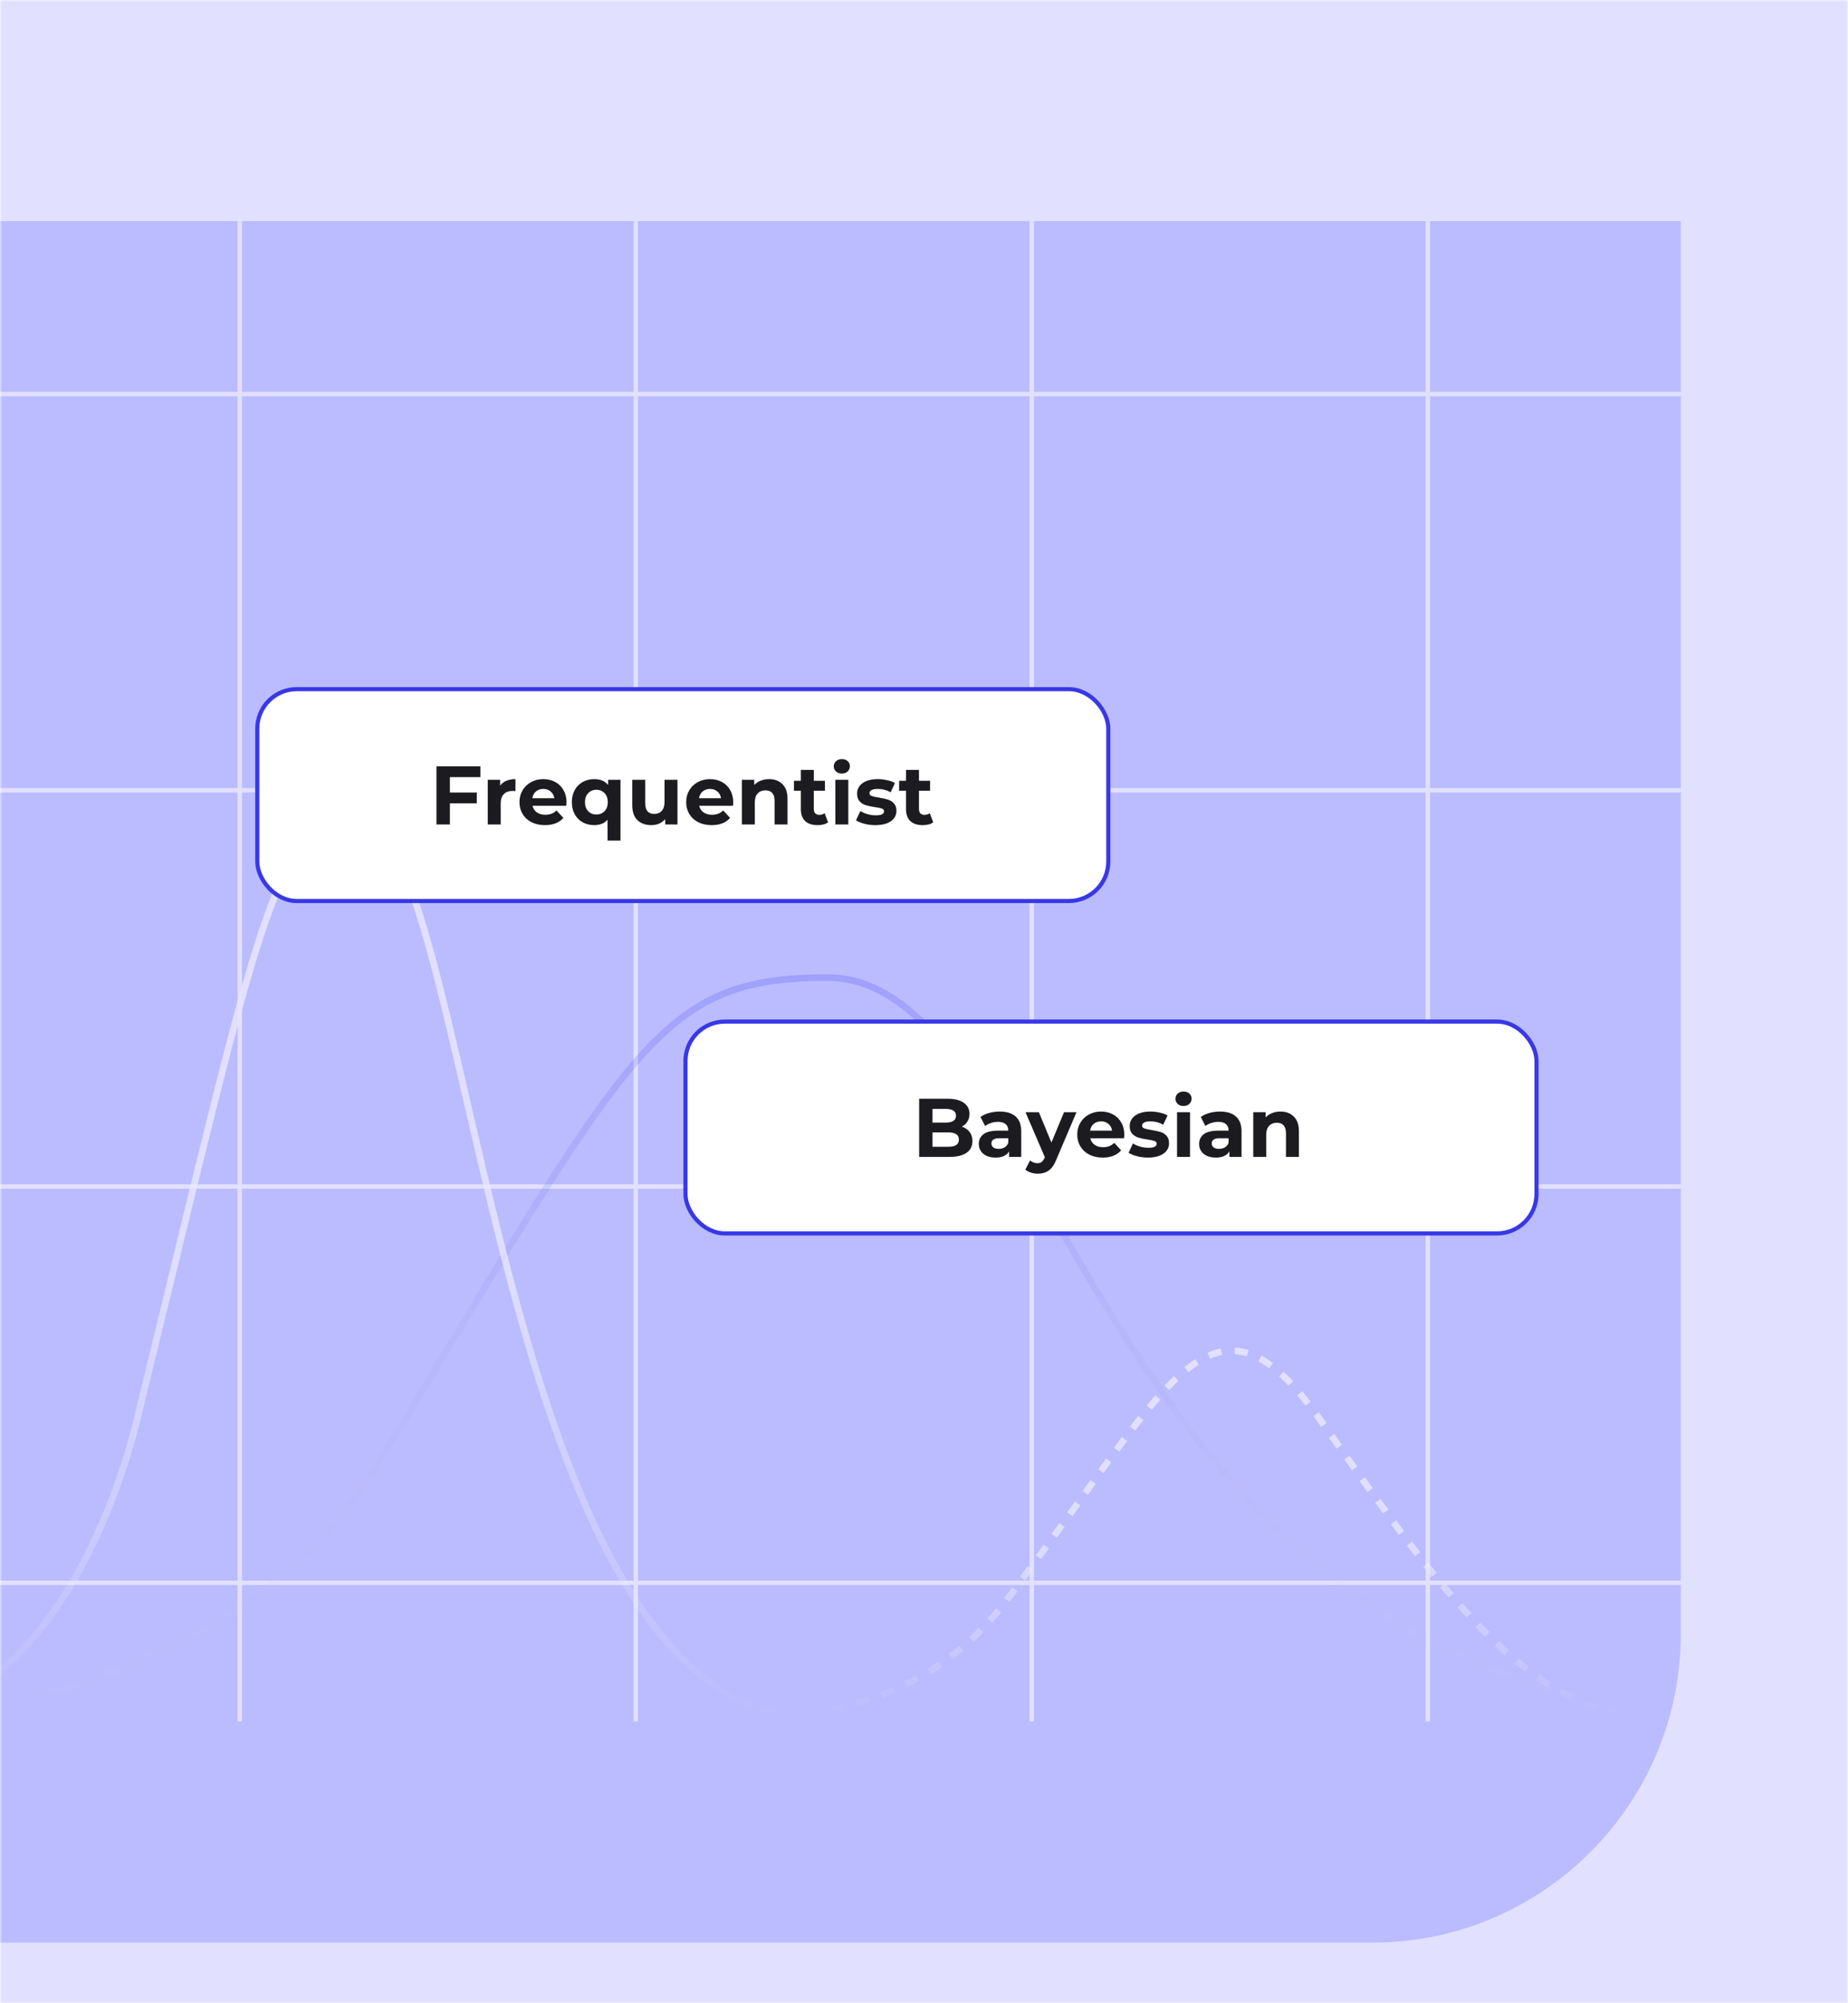 <svg width="420" height="455" viewBox="0 0 420 455" fill="none" xmlns="http://www.w3.org/2000/svg">
<mask id="mask0_13123_1761" style="mask-type:alpha" maskUnits="userSpaceOnUse" x="0" y="0" width="420" height="455">
<mask id="path-1-inside-1_13123_1761" fill="white">
<path d="M0 0H420V455H0V0Z"/>
</mask>
<path d="M0 0H420V455H0V0Z" fill="white"/>
<path d="M-0.5 0V2.37H0.5V0H-0.5ZM-0.5 7.109V11.849H0.5V7.109H-0.5ZM-0.5 16.588V21.328H0.5V16.588H-0.5ZM-0.5 26.068V30.807H0.5V26.068H-0.5ZM-0.5 35.547V40.286H0.5V35.547H-0.5ZM-0.5 45.026V49.766H0.5V45.026H-0.5ZM-0.5 54.505V59.245H0.5V54.505H-0.5ZM-0.5 63.984V68.724H0.5V63.984H-0.5ZM-0.5 73.463V78.203H0.5V73.463H-0.5ZM-0.5 82.943V87.682H0.5V82.943H-0.5ZM-0.5 92.422V97.162H0.5V92.422H-0.5ZM-0.5 101.901V106.641H0.5V101.901H-0.5ZM-0.5 111.38V116.12H0.5V111.38H-0.5ZM-0.5 120.859V125.599H0.5V120.859H-0.5ZM-0.5 130.339V135.078H0.5V130.339H-0.5ZM-0.5 139.818V144.557H0.5V139.818H-0.5ZM-0.5 149.297V154.036H0.5V149.297H-0.5ZM-0.5 158.776V163.516H0.5V158.776H-0.5ZM-0.5 168.255V172.995H0.5V168.255H-0.5ZM-0.5 177.734V182.474H0.5V177.734H-0.5ZM-0.5 187.214V191.953H0.5V187.214H-0.5ZM-0.5 196.693V201.432H0.5V196.693H-0.5ZM-0.5 206.172V210.911H0.5V206.172H-0.5ZM-0.5 215.651V220.391H0.5V215.651H-0.5ZM-0.5 225.13V229.87H0.5V225.13H-0.5ZM-0.5 234.609V239.349H0.5V234.609H-0.5ZM-0.5 244.088V248.828H0.5V244.088H-0.5ZM-0.5 253.568V258.307H0.5V253.568H-0.5ZM-0.5 263.047V267.786H0.5V263.047H-0.5ZM-0.5 272.526V277.266H0.5V272.526H-0.5ZM-0.5 282.005V286.745H0.5V282.005H-0.5ZM-0.5 291.484V296.224H0.5V291.484H-0.5ZM-0.5 300.964V305.703H0.5V300.964H-0.5ZM-0.5 310.443V315.182H0.5V310.443H-0.5ZM-0.5 319.922V324.661H0.5V319.922H-0.5ZM-0.5 329.401V334.141H0.5V329.401H-0.5ZM-0.5 338.88V343.62H0.5V338.88H-0.5ZM-0.5 348.359V353.099H0.5V348.359H-0.5ZM-0.5 357.839V362.578H0.5V357.839H-0.5ZM-0.5 367.318V372.057H0.5V367.318H-0.5ZM-0.5 376.797V381.537H0.5V376.797H-0.5ZM-0.5 386.276V391.016H0.5V386.276H-0.5ZM-0.5 395.755V400.495H0.5V395.755H-0.5ZM-0.5 405.235V409.974H0.5V405.235H-0.5ZM-0.5 414.714V419.453H0.5V414.714H-0.5ZM-0.5 424.193V428.933H0.5V424.193H-0.5ZM-0.5 433.672V438.412H0.5V433.672H-0.5ZM-0.5 443.151V447.891H0.5V443.151H-0.5ZM-0.5 452.631V455H0.5V452.631H-0.5ZM420.5 455V452.63H419.5V455H420.5ZM420.5 447.891V443.151H419.5V447.891H420.5ZM420.5 438.411V433.672H419.5V438.411H420.5ZM420.5 428.932V424.193H419.5V428.932H420.5ZM420.5 419.453V414.714H419.5V419.453H420.5ZM420.5 409.974V405.234H419.5V409.974H420.5ZM420.5 400.495V395.755H419.5V400.495H420.5ZM420.5 391.016V386.276H419.5V391.016H420.5ZM420.5 381.536V376.797H419.5V381.536H420.5ZM420.5 372.057V367.318H419.5V372.057H420.5ZM420.5 362.578V357.839H419.5V362.578H420.5ZM420.5 353.099V348.359H419.5V353.099H420.5ZM420.5 343.62V338.88H419.5V343.62H420.5ZM420.5 334.141V329.401H419.5V334.141H420.5ZM420.5 324.661V319.922H419.5V324.661H420.5ZM420.5 315.182V310.443H419.5V315.182H420.5ZM420.5 305.703V300.964H419.5V305.703H420.5ZM420.5 296.224V291.484H419.5V296.224H420.5ZM420.5 286.745V282.005H419.5V286.745H420.5ZM420.5 277.266V272.526H419.5V277.266H420.5ZM420.5 267.786V263.047H419.5V267.786H420.5ZM420.5 258.307V253.568H419.5V258.307H420.5ZM420.5 248.828V244.089H419.5V248.828H420.5ZM420.5 239.349V234.609H419.5V239.349H420.5ZM420.5 229.87V225.13H419.5V229.87H420.5ZM420.5 220.391V215.651H419.5V220.391H420.5ZM420.5 210.912V206.172H419.5V210.912H420.5ZM420.5 201.432V196.693H419.5V201.432H420.5ZM420.5 191.953V187.214H419.5V191.953H420.5ZM420.5 182.474V177.734H419.5V182.474H420.5ZM420.5 172.995V168.255H419.5V172.995H420.5ZM420.5 163.516V158.776H419.5V163.516H420.5ZM420.5 154.036V149.297H419.5V154.036H420.5ZM420.5 144.557V139.818H419.5V144.557H420.5ZM420.5 135.078V130.339H419.5V135.078H420.5ZM420.5 125.599V120.859H419.5V125.599H420.5ZM420.5 116.12V111.38H419.5V116.12H420.5ZM420.5 106.641V101.901H419.5V106.641H420.5ZM420.5 97.161V92.422H419.5V97.161H420.5ZM420.5 87.682V82.943H419.5V87.682H420.5ZM420.5 78.203V73.463H419.5V78.203H420.5ZM420.5 68.724V63.984H419.5V68.724H420.5ZM420.5 59.245V54.505H419.5V59.245H420.5ZM420.5 49.765V45.026H419.5V49.765H420.5ZM420.5 40.286V35.547H419.5V40.286H420.5ZM420.5 30.807V26.067H419.5V30.807H420.5ZM420.5 21.328V16.588H419.5V21.328H420.5ZM420.5 11.849V7.109H419.5V11.849H420.5ZM420.5 2.369V0H419.5V2.369H420.5ZM-1 0V2.37H1V0H-1ZM-1 7.109V11.849H1V7.109H-1ZM-1 16.588V21.328H1V16.588H-1ZM-1 26.068V30.807H1V26.068H-1ZM-1 35.547V40.286H1V35.547H-1ZM-1 45.026V49.766H1V45.026H-1ZM-1 54.505V59.245H1V54.505H-1ZM-1 63.984V68.724H1V63.984H-1ZM-1 73.463V78.203H1V73.463H-1ZM-1 82.943V87.682H1V82.943H-1ZM-1 92.422V97.162H1V92.422H-1ZM-1 101.901V106.641H1V101.901H-1ZM-1 111.38V116.12H1V111.38H-1ZM-1 120.859V125.599H1V120.859H-1ZM-1 130.339V135.078H1V130.339H-1ZM-1 139.818V144.557H1V139.818H-1ZM-1 149.297V154.036H1V149.297H-1ZM-1 158.776V163.516H1V158.776H-1ZM-1 168.255V172.995H1V168.255H-1ZM-1 177.734V182.474H1V177.734H-1ZM-1 187.214V191.953H1V187.214H-1ZM-1 196.693V201.432H1V196.693H-1ZM-1 206.172V210.911H1V206.172H-1ZM-1 215.651V220.391H1V215.651H-1ZM-1 225.13V229.87H1V225.13H-1ZM-1 234.609V239.349H1V234.609H-1ZM-1 244.088V248.828H1V244.088H-1ZM-1 253.568V258.307H1V253.568H-1ZM-1 263.047V267.786H1V263.047H-1ZM-1 272.526V277.266H1V272.526H-1ZM-1 282.005V286.745H1V282.005H-1ZM-1 291.484V296.224H1V291.484H-1ZM-1 300.964V305.703H1V300.964H-1ZM-1 310.443V315.182H1V310.443H-1ZM-1 319.922V324.661H1V319.922H-1ZM-1 329.401V334.141H1V329.401H-1ZM-1 338.88V343.62H1V338.88H-1ZM-1 348.359V353.099H1V348.359H-1ZM-1 357.839V362.578H1V357.839H-1ZM-1 367.318V372.057H1V367.318H-1ZM-1 376.797V381.537H1V376.797H-1ZM-1 386.276V391.016H1V386.276H-1ZM-1 395.755V400.495H1V395.755H-1ZM-1 405.235V409.974H1V405.235H-1ZM-1 414.714V419.453H1V414.714H-1ZM-1 424.193V428.933H1V424.193H-1ZM-1 433.672V438.412H1V433.672H-1ZM-1 443.151V447.891H1V443.151H-1ZM-1 452.631V455H1V452.631H-1ZM421 455V452.63H419V455H421ZM421 447.891V443.151H419V447.891H421ZM421 438.411V433.672H419V438.411H421ZM421 428.932V424.193H419V428.932H421ZM421 419.453V414.714H419V419.453H421ZM421 409.974V405.234H419V409.974H421ZM421 400.495V395.755H419V400.495H421ZM421 391.016V386.276H419V391.016H421ZM421 381.536V376.797H419V381.536H421ZM421 372.057V367.318H419V372.057H421ZM421 362.578V357.839H419V362.578H421ZM421 353.099V348.359H419V353.099H421ZM421 343.62V338.88H419V343.62H421ZM421 334.141V329.401H419V334.141H421ZM421 324.661V319.922H419V324.661H421ZM421 315.182V310.443H419V315.182H421ZM421 305.703V300.964H419V305.703H421ZM421 296.224V291.484H419V296.224H421ZM421 286.745V282.005H419V286.745H421ZM421 277.266V272.526H419V277.266H421ZM421 267.786V263.047H419V267.786H421ZM421 258.307V253.568H419V258.307H421ZM421 248.828V244.089H419V248.828H421ZM421 239.349V234.609H419V239.349H421ZM421 229.87V225.13H419V229.87H421ZM421 220.391V215.651H419V220.391H421ZM421 210.912V206.172H419V210.912H421ZM421 201.432V196.693H419V201.432H421ZM421 191.953V187.214H419V191.953H421ZM421 182.474V177.734H419V182.474H421ZM421 172.995V168.255H419V172.995H421ZM421 163.516V158.776H419V163.516H421ZM421 154.036V149.297H419V154.036H421ZM421 144.557V139.818H419V144.557H421ZM421 135.078V130.339H419V135.078H421ZM421 125.599V120.859H419V125.599H421ZM421 116.12V111.38H419V116.12H421ZM421 106.641V101.901H419V106.641H421ZM421 97.161V92.422H419V97.161H421ZM421 87.682V82.943H419V87.682H421ZM421 78.203V73.463H419V78.203H421ZM421 68.724V63.984H419V68.724H421ZM421 59.245V54.505H419V59.245H421ZM421 49.765V45.026H419V49.765H421ZM421 40.286V35.547H419V40.286H421ZM421 30.807V26.067H419V30.807H421ZM421 21.328V16.588H419V21.328H421ZM421 11.849V7.109H419V11.849H421ZM421 2.369V0H419V2.369H421Z" fill="black" mask="url(#path-1-inside-1_13123_1761)"/>
</mask>
<g mask="url(#mask0_13123_1761)">
<path d="M-260 0H546V455H-260V0Z" fill="#E1E0FF"/>
<g opacity="0.6" filter="url(#filter0_dddddd_13123_1761)">
<path d="M382 0H-260V391H311.821C350.58 391 382 359.58 382 320.821V0Z" fill="#A1A3FF"/>
</g>
<g style="mix-blend-mode:color-burn">
<line x1="54.5" y1="-2.18557e-08" x2="54.5" y2="391" stroke="url(#paint0_linear_13123_1761)"/>
<line x1="324.5" y1="-2.18557e-08" x2="324.5" y2="391" stroke="url(#paint1_linear_13123_1761)"/>
<line x1="-260" y1="89.5" x2="382" y2="89.5" stroke="url(#paint2_linear_13123_1761)"/>
<line x1="-260" y1="179.5" x2="382" y2="179.5" stroke="url(#paint3_linear_13123_1761)"/>
<line x1="-260" y1="269.5" x2="382" y2="269.5" stroke="url(#paint4_linear_13123_1761)"/>
<line x1="-260" y1="359.5" x2="382" y2="359.5" stroke="url(#paint5_linear_13123_1761)"/>
<line x1="144.5" y1="-2.18557e-08" x2="144.5" y2="391" stroke="url(#paint6_linear_13123_1761)"/>
<line x1="234.5" y1="-2.18557e-08" x2="234.5" y2="391" stroke="url(#paint7_linear_13123_1761)"/>
</g>
<path opacity="0.3" d="M-20 390C59.995 382.164 84.815 334.292 86.04 332.276C143.496 237.723 149.293 222.052 188.008 222.052C241.021 222.052 247.892 384.776 393 390" stroke="url(#paint8_linear_13123_1761)" stroke-width="1.527"/>
<path d="M-20 390C19.037 380.49 31.148 322.391 31.746 319.944C59.784 205.192 62.612 186.172 81.505 186.172C107.374 186.172 110.727 383.66 181.538 390" stroke="url(#paint9_linear_13123_1761)" stroke-width="1.527"/>
<path d="M374.679 390C345.331 390 321.853 352.889 299.655 321.952C275.99 288.971 265.729 314.128 234.36 355.88C227.028 365.638 216.835 384.314 181.538 389.931" stroke="url(#paint10_linear_13123_1761)" stroke-width="1.508" stroke-dasharray="3.02 3.02"/>
<g filter="url(#filter1_dddddd_13123_1761)">
<rect x="58.472" y="114.388" width="193.417" height="48.118" rx="8.963" fill="white" stroke="#3838E7" stroke-width="0.943"/>
<path d="M102.25 134.369V137.86H108.364V140.313H102.25V145.125H99.193V131.916H109.175V134.369H102.25ZM113.665 136.313C114.017 135.822 114.489 135.451 115.08 135.199C115.684 134.948 116.376 134.822 117.156 134.822V137.539C116.829 137.514 116.608 137.502 116.495 137.502C115.652 137.502 114.992 137.741 114.514 138.219C114.036 138.684 113.797 139.389 113.797 140.332V145.125H110.853V134.973H113.665V136.313ZM128.758 140.087C128.758 140.124 128.739 140.389 128.702 140.879H121.022C121.16 141.508 121.487 142.005 122.003 142.37C122.519 142.735 123.16 142.917 123.928 142.917C124.456 142.917 124.921 142.842 125.324 142.691C125.739 142.527 126.123 142.276 126.475 141.936L128.041 143.634C127.085 144.729 125.689 145.276 123.852 145.276C122.707 145.276 121.695 145.056 120.814 144.616C119.933 144.163 119.254 143.54 118.776 142.747C118.298 141.955 118.059 141.055 118.059 140.049C118.059 139.055 118.292 138.162 118.757 137.369C119.235 136.564 119.883 135.942 120.701 135.501C121.531 135.048 122.456 134.822 123.475 134.822C124.468 134.822 125.368 135.036 126.173 135.464C126.978 135.891 127.607 136.508 128.06 137.313C128.526 138.105 128.758 139.03 128.758 140.087ZM123.494 137.049C122.827 137.049 122.267 137.237 121.814 137.615C121.361 137.992 121.084 138.508 120.984 139.162H125.984C125.884 138.521 125.607 138.011 125.154 137.634C124.701 137.244 124.148 137.049 123.494 137.049ZM141.021 134.973V148.786H138.077V144.049C137.348 144.867 136.335 145.276 135.039 145.276C134.083 145.276 133.215 145.062 132.435 144.634C131.668 144.207 131.064 143.597 130.624 142.804C130.183 142.011 129.963 141.093 129.963 140.049C129.963 139.005 130.183 138.087 130.624 137.294C131.064 136.501 131.668 135.891 132.435 135.464C133.215 135.036 134.083 134.822 135.039 134.822C136.423 134.822 137.48 135.262 138.209 136.143V134.973H141.021ZM135.549 142.861C136.291 142.861 136.907 142.609 137.398 142.106C137.889 141.59 138.134 140.904 138.134 140.049C138.134 139.194 137.889 138.514 137.398 138.011C136.907 137.495 136.291 137.237 135.549 137.237C134.794 137.237 134.171 137.495 133.681 138.011C133.19 138.514 132.945 139.194 132.945 140.049C132.945 140.904 133.19 141.59 133.681 142.106C134.171 142.609 134.794 142.861 135.549 142.861ZM153.974 134.973V145.125H151.181V143.917C150.791 144.358 150.326 144.697 149.785 144.936C149.244 145.163 148.659 145.276 148.03 145.276C146.696 145.276 145.64 144.892 144.86 144.125C144.08 143.358 143.69 142.219 143.69 140.709V134.973H146.634V140.275C146.634 141.911 147.319 142.729 148.69 142.729C149.395 142.729 149.961 142.502 150.389 142.049C150.816 141.584 151.03 140.898 151.03 139.992V134.973H153.974ZM166.646 140.087C166.646 140.124 166.627 140.389 166.589 140.879H158.909C159.047 141.508 159.374 142.005 159.89 142.37C160.406 142.735 161.047 142.917 161.815 142.917C162.343 142.917 162.809 142.842 163.211 142.691C163.626 142.527 164.01 142.276 164.362 141.936L165.929 143.634C164.972 144.729 163.576 145.276 161.739 145.276C160.595 145.276 159.582 145.056 158.701 144.616C157.821 144.163 157.141 143.54 156.663 142.747C156.185 141.955 155.946 141.055 155.946 140.049C155.946 139.055 156.179 138.162 156.645 137.369C157.123 136.564 157.77 135.942 158.588 135.501C159.418 135.048 160.343 134.822 161.362 134.822C162.356 134.822 163.255 135.036 164.06 135.464C164.866 135.891 165.495 136.508 165.947 137.313C166.413 138.105 166.646 139.03 166.646 140.087ZM161.381 137.049C160.714 137.049 160.154 137.237 159.701 137.615C159.249 137.992 158.972 138.508 158.871 139.162H163.872C163.771 138.521 163.494 138.011 163.041 137.634C162.589 137.244 162.035 137.049 161.381 137.049ZM174.776 134.822C176.034 134.822 177.047 135.199 177.814 135.954C178.594 136.709 178.984 137.829 178.984 139.313V145.125H176.04V139.766C176.04 138.961 175.864 138.363 175.512 137.973C175.16 137.571 174.65 137.369 173.983 137.369C173.241 137.369 172.65 137.602 172.21 138.068C171.769 138.521 171.549 139.2 171.549 140.106V145.125H168.605V134.973H171.417V136.162C171.807 135.734 172.291 135.407 172.87 135.181C173.449 134.942 174.084 134.822 174.776 134.822ZM188.2 144.634C187.911 144.848 187.552 145.012 187.124 145.125C186.709 145.226 186.269 145.276 185.804 145.276C184.596 145.276 183.659 144.968 182.992 144.351C182.338 143.735 182.011 142.829 182.011 141.634V137.464H180.445V135.199H182.011V132.727H184.954V135.199H187.483V137.464H184.954V141.596C184.954 142.024 185.061 142.357 185.275 142.596C185.502 142.823 185.816 142.936 186.219 142.936C186.684 142.936 187.08 142.81 187.408 142.559L188.2 144.634ZM189.853 134.973H192.796V145.125H189.853V134.973ZM191.324 133.558C190.783 133.558 190.343 133.4 190.003 133.086C189.664 132.771 189.494 132.381 189.494 131.916C189.494 131.451 189.664 131.061 190.003 130.746C190.343 130.432 190.783 130.274 191.324 130.274C191.865 130.274 192.306 130.425 192.645 130.727C192.985 131.029 193.155 131.407 193.155 131.859C193.155 132.35 192.985 132.759 192.645 133.086C192.306 133.4 191.865 133.558 191.324 133.558ZM198.944 145.276C198.101 145.276 197.277 145.175 196.472 144.974C195.667 144.76 195.025 144.496 194.547 144.182L195.528 142.068C195.981 142.357 196.528 142.596 197.17 142.785C197.812 142.961 198.441 143.049 199.057 143.049C200.302 143.049 200.925 142.741 200.925 142.125C200.925 141.835 200.755 141.628 200.416 141.502C200.076 141.376 199.554 141.269 198.849 141.181C198.019 141.055 197.333 140.911 196.793 140.747C196.252 140.584 195.78 140.294 195.377 139.879C194.987 139.464 194.792 138.873 194.792 138.105C194.792 137.464 194.975 136.898 195.34 136.407C195.717 135.904 196.258 135.514 196.962 135.237C197.679 134.96 198.522 134.822 199.491 134.822C200.208 134.822 200.919 134.904 201.623 135.067C202.34 135.218 202.932 135.432 203.397 135.709L202.416 137.803C201.523 137.3 200.548 137.049 199.491 137.049C198.862 137.049 198.39 137.137 198.076 137.313C197.761 137.489 197.604 137.715 197.604 137.992C197.604 138.307 197.774 138.527 198.113 138.653C198.453 138.778 198.994 138.898 199.736 139.011C200.567 139.15 201.246 139.3 201.774 139.464C202.303 139.615 202.762 139.898 203.152 140.313C203.542 140.728 203.737 141.307 203.737 142.049C203.737 142.678 203.548 143.238 203.171 143.729C202.793 144.219 202.24 144.603 201.51 144.88C200.793 145.144 199.938 145.276 198.944 145.276ZM212.101 144.634C211.811 144.848 211.453 145.012 211.025 145.125C210.61 145.226 210.17 145.276 209.704 145.276C208.497 145.276 207.559 144.968 206.893 144.351C206.239 143.735 205.911 142.829 205.911 141.634V137.464H204.345V135.199H205.911V132.727H208.855V135.199H211.384V137.464H208.855V141.596C208.855 142.024 208.962 142.357 209.176 142.596C209.402 142.823 209.717 142.936 210.119 142.936C210.585 142.936 210.981 142.81 211.308 142.559L212.101 144.634Z" fill="#1C1B1F"/>
</g>
<g filter="url(#filter2_dddddd_13123_1761)">
<rect x="155.788" y="189.891" width="193.417" height="48.118" rx="8.963" fill="white" stroke="#3838E7" stroke-width="0.943"/>
<path d="M218.595 213.76C219.35 213.999 219.941 214.401 220.369 214.967C220.796 215.521 221.01 216.207 221.01 217.024C221.01 218.182 220.557 219.075 219.652 219.704C218.758 220.32 217.45 220.628 215.727 220.628H208.896V207.419H215.349C216.96 207.419 218.192 207.728 219.048 208.344C219.916 208.96 220.35 209.797 220.35 210.854C220.35 211.495 220.193 212.068 219.878 212.571C219.576 213.074 219.148 213.47 218.595 213.76ZM211.934 209.722V212.835H214.972C215.727 212.835 216.299 212.703 216.689 212.439C217.079 212.175 217.274 211.785 217.274 211.269C217.274 210.753 217.079 210.369 216.689 210.118C216.299 209.854 215.727 209.722 214.972 209.722H211.934ZM215.5 218.326C216.305 218.326 216.909 218.194 217.312 217.93C217.727 217.666 217.935 217.257 217.935 216.703C217.935 215.609 217.123 215.062 215.5 215.062H211.934V218.326H215.5ZM227.212 210.325C228.784 210.325 229.992 210.703 230.835 211.458C231.678 212.2 232.099 213.326 232.099 214.835V220.628H229.344V219.364C228.791 220.308 227.759 220.779 226.25 220.779C225.47 220.779 224.79 220.647 224.212 220.383C223.645 220.119 223.211 219.754 222.91 219.289C222.608 218.823 222.457 218.295 222.457 217.704C222.457 216.76 222.809 216.018 223.513 215.477C224.23 214.936 225.331 214.666 226.816 214.666H229.155C229.155 214.024 228.961 213.533 228.571 213.194C228.181 212.841 227.596 212.665 226.816 212.665C226.275 212.665 225.74 212.753 225.212 212.929C224.696 213.093 224.256 213.319 223.891 213.609L222.834 211.552C223.388 211.162 224.048 210.86 224.815 210.646C225.595 210.432 226.394 210.325 227.212 210.325ZM226.985 218.798C227.489 218.798 227.935 218.685 228.325 218.458C228.715 218.219 228.992 217.873 229.155 217.421V216.383H227.136C225.929 216.383 225.325 216.779 225.325 217.571C225.325 217.949 225.47 218.251 225.759 218.477C226.061 218.691 226.47 218.798 226.985 218.798ZM244.656 210.476L240.07 221.251C239.605 222.421 239.026 223.245 238.334 223.723C237.655 224.201 236.831 224.44 235.862 224.44C235.334 224.44 234.812 224.358 234.296 224.195C233.78 224.031 233.359 223.805 233.032 223.516L234.107 221.421C234.334 221.622 234.592 221.779 234.881 221.893C235.183 222.006 235.479 222.063 235.768 222.063C236.17 222.063 236.498 221.962 236.749 221.761C237.001 221.572 237.227 221.251 237.428 220.798L237.466 220.704L233.07 210.476H236.108L238.957 217.364L241.825 210.476H244.656ZM255.525 215.59C255.525 215.628 255.506 215.892 255.468 216.383H247.788C247.927 217.012 248.254 217.509 248.769 217.873C249.285 218.238 249.927 218.421 250.694 218.421C251.223 218.421 251.688 218.345 252.091 218.194C252.506 218.031 252.889 217.779 253.242 217.439L254.808 219.138C253.852 220.232 252.455 220.779 250.619 220.779C249.474 220.779 248.461 220.559 247.581 220.119C246.7 219.666 246.021 219.043 245.543 218.251C245.065 217.458 244.826 216.559 244.826 215.552C244.826 214.559 245.058 213.665 245.524 212.873C246.002 212.068 246.65 211.445 247.467 211.005C248.298 210.552 249.222 210.325 250.241 210.325C251.235 210.325 252.135 210.539 252.94 210.967C253.745 211.395 254.374 212.011 254.827 212.816C255.292 213.609 255.525 214.533 255.525 215.59ZM250.26 212.552C249.593 212.552 249.034 212.741 248.581 213.118C248.128 213.496 247.851 214.011 247.751 214.666H252.751C252.65 214.024 252.374 213.514 251.921 213.137C251.468 212.747 250.914 212.552 250.26 212.552ZM260.9 220.779C260.057 220.779 259.233 220.679 258.428 220.477C257.623 220.264 256.982 219.999 256.504 219.685L257.485 217.571C257.938 217.861 258.485 218.1 259.126 218.289C259.768 218.465 260.397 218.553 261.013 218.553C262.259 218.553 262.882 218.245 262.882 217.628C262.882 217.339 262.712 217.131 262.372 217.005C262.032 216.88 261.51 216.773 260.806 216.685C259.976 216.559 259.29 216.414 258.749 216.251C258.208 216.087 257.736 215.798 257.334 215.383C256.944 214.967 256.749 214.376 256.749 213.609C256.749 212.967 256.931 212.401 257.296 211.91C257.673 211.407 258.214 211.017 258.919 210.741C259.636 210.464 260.479 210.325 261.447 210.325C262.164 210.325 262.875 210.407 263.58 210.571C264.297 210.722 264.888 210.936 265.354 211.212L264.372 213.307C263.479 212.804 262.504 212.552 261.447 212.552C260.818 212.552 260.347 212.64 260.032 212.816C259.718 212.992 259.56 213.219 259.56 213.496C259.56 213.81 259.73 214.03 260.07 214.156C260.41 214.282 260.951 214.401 261.693 214.515C262.523 214.653 263.202 214.804 263.731 214.967C264.259 215.118 264.718 215.401 265.108 215.817C265.498 216.232 265.693 216.81 265.693 217.553C265.693 218.182 265.504 218.741 265.127 219.232C264.75 219.723 264.196 220.106 263.467 220.383C262.749 220.647 261.894 220.779 260.9 220.779ZM267.509 210.476H270.453V220.628H267.509V210.476ZM268.981 209.061C268.44 209.061 268 208.904 267.66 208.589C267.321 208.275 267.151 207.885 267.151 207.419C267.151 206.954 267.321 206.564 267.66 206.25C268 205.935 268.44 205.778 268.981 205.778C269.522 205.778 269.963 205.929 270.302 206.231C270.642 206.533 270.812 206.91 270.812 207.363C270.812 207.853 270.642 208.262 270.302 208.589C269.963 208.904 269.522 209.061 268.981 209.061ZM277.28 210.325C278.852 210.325 280.06 210.703 280.903 211.458C281.746 212.2 282.167 213.326 282.167 214.835V220.628H279.412V219.364C278.859 220.308 277.827 220.779 276.318 220.779C275.538 220.779 274.858 220.647 274.28 220.383C273.714 220.119 273.279 219.754 272.978 219.289C272.676 218.823 272.525 218.295 272.525 217.704C272.525 216.76 272.877 216.018 273.581 215.477C274.298 214.936 275.399 214.666 276.884 214.666H279.224C279.224 214.024 279.029 213.533 278.639 213.194C278.249 212.841 277.664 212.665 276.884 212.665C276.343 212.665 275.808 212.753 275.28 212.929C274.764 213.093 274.324 213.319 273.959 213.609L272.902 211.552C273.456 211.162 274.116 210.86 274.883 210.646C275.663 210.432 276.462 210.325 277.28 210.325ZM277.053 218.798C277.557 218.798 278.003 218.685 278.393 218.458C278.783 218.219 279.06 217.873 279.224 217.421V216.383H277.204C275.997 216.383 275.393 216.779 275.393 217.571C275.393 217.949 275.538 218.251 275.827 218.477C276.129 218.691 276.538 218.798 277.053 218.798ZM291.002 210.325C292.26 210.325 293.273 210.703 294.04 211.458C294.82 212.212 295.21 213.332 295.21 214.816V220.628H292.266V215.269C292.266 214.464 292.09 213.867 291.738 213.477C291.386 213.074 290.876 212.873 290.209 212.873C289.467 212.873 288.876 213.106 288.436 213.571C287.995 214.024 287.775 214.703 287.775 215.609V220.628H284.831V210.476H287.643V211.665C288.033 211.237 288.517 210.91 289.096 210.684C289.675 210.445 290.31 210.325 291.002 210.325Z" fill="#1C1B1F"/>
</g>
</g>
<defs>
<filter id="filter0_dddddd_13123_1761" x="-282" y="0" width="686" height="440" filterUnits="userSpaceOnUse" color-interpolation-filters="sRGB">
<feFlood flood-opacity="0" result="BackgroundImageFix"/>
<feColorMatrix in="SourceAlpha" type="matrix" values="0 0 0 0 0 0 0 0 0 0 0 0 0 0 0 0 0 0 127 0" result="hardAlpha"/>
<feOffset dy="0.747"/>
<feGaussianBlur stdDeviation="0.304"/>
<feColorMatrix type="matrix" values="0 0 0 0 0.298 0 0 0 0 0.298 0 0 0 0 0.659 0 0 0 0.02 0"/>
<feBlend mode="normal" in2="BackgroundImageFix" result="effect1_dropShadow_13123_1761"/>
<feColorMatrix in="SourceAlpha" type="matrix" values="0 0 0 0 0 0 0 0 0 0 0 0 0 0 0 0 0 0 127 0" result="hardAlpha"/>
<feOffset dy="1.796"/>
<feGaussianBlur stdDeviation="0.732"/>
<feColorMatrix type="matrix" values="0 0 0 0 0.298 0 0 0 0 0.298 0 0 0 0 0.659 0 0 0 0.028 0"/>
<feBlend mode="normal" in2="effect1_dropShadow_13123_1761" result="effect2_dropShadow_13123_1761"/>
<feColorMatrix in="SourceAlpha" type="matrix" values="0 0 0 0 0 0 0 0 0 0 0 0 0 0 0 0 0 0 127 0" result="hardAlpha"/>
<feOffset dy="3.381"/>
<feGaussianBlur stdDeviation="1.377"/>
<feColorMatrix type="matrix" values="0 0 0 0 0.298 0 0 0 0 0.298 0 0 0 0 0.659 0 0 0 0.035 0"/>
<feBlend mode="normal" in2="effect2_dropShadow_13123_1761" result="effect3_dropShadow_13123_1761"/>
<feColorMatrix in="SourceAlpha" type="matrix" values="0 0 0 0 0 0 0 0 0 0 0 0 0 0 0 0 0 0 127 0" result="hardAlpha"/>
<feOffset dy="6.031"/>
<feGaussianBlur stdDeviation="2.457"/>
<feColorMatrix type="matrix" values="0 0 0 0 0.298 0 0 0 0 0.298 0 0 0 0 0.659 0 0 0 0.042 0"/>
<feBlend mode="normal" in2="effect3_dropShadow_13123_1761" result="effect4_dropShadow_13123_1761"/>
<feColorMatrix in="SourceAlpha" type="matrix" values="0 0 0 0 0 0 0 0 0 0 0 0 0 0 0 0 0 0 127 0" result="hardAlpha"/>
<feOffset dy="11.28"/>
<feGaussianBlur stdDeviation="4.596"/>
<feColorMatrix type="matrix" values="0 0 0 0 0.298 0 0 0 0 0.298 0 0 0 0 0.659 0 0 0 0.05 0"/>
<feBlend mode="normal" in2="effect4_dropShadow_13123_1761" result="effect5_dropShadow_13123_1761"/>
<feColorMatrix in="SourceAlpha" type="matrix" values="0 0 0 0 0 0 0 0 0 0 0 0 0 0 0 0 0 0 127 0" result="hardAlpha"/>
<feOffset dy="27"/>
<feGaussianBlur stdDeviation="11"/>
<feColorMatrix type="matrix" values="0 0 0 0 0.298 0 0 0 0 0.298 0 0 0 0 0.659 0 0 0 0.07 0"/>
<feBlend mode="normal" in2="effect5_dropShadow_13123_1761" result="effect6_dropShadow_13123_1761"/>
<feBlend mode="normal" in="SourceGraphic" in2="effect6_dropShadow_13123_1761" result="shape"/>
</filter>
<filter id="filter1_dddddd_13123_1761" x="39.544" y="113.916" width="231.273" height="90.17" filterUnits="userSpaceOnUse" color-interpolation-filters="sRGB">
<feFlood flood-opacity="0" result="BackgroundImageFix"/>
<feColorMatrix in="SourceAlpha" type="matrix" values="0 0 0 0 0 0 0 0 0 0 0 0 0 0 0 0 0 0 127 0" result="hardAlpha"/>
<feOffset dy="0.627"/>
<feGaussianBlur stdDeviation="0.255"/>
<feColorMatrix type="matrix" values="0 0 0 0 0.298 0 0 0 0 0.298 0 0 0 0 0.659 0 0 0 0.02 0"/>
<feBlend mode="normal" in2="BackgroundImageFix" result="effect1_dropShadow_13123_1761"/>
<feColorMatrix in="SourceAlpha" type="matrix" values="0 0 0 0 0 0 0 0 0 0 0 0 0 0 0 0 0 0 127 0" result="hardAlpha"/>
<feOffset dy="1.506"/>
<feGaussianBlur stdDeviation="0.614"/>
<feColorMatrix type="matrix" values="0 0 0 0 0.298 0 0 0 0 0.298 0 0 0 0 0.659 0 0 0 0.028 0"/>
<feBlend mode="normal" in2="effect1_dropShadow_13123_1761" result="effect2_dropShadow_13123_1761"/>
<feColorMatrix in="SourceAlpha" type="matrix" values="0 0 0 0 0 0 0 0 0 0 0 0 0 0 0 0 0 0 127 0" result="hardAlpha"/>
<feOffset dy="2.836"/>
<feGaussianBlur stdDeviation="1.156"/>
<feColorMatrix type="matrix" values="0 0 0 0 0.298 0 0 0 0 0.298 0 0 0 0 0.659 0 0 0 0.035 0"/>
<feBlend mode="normal" in2="effect2_dropShadow_13123_1761" result="effect3_dropShadow_13123_1761"/>
<feColorMatrix in="SourceAlpha" type="matrix" values="0 0 0 0 0 0 0 0 0 0 0 0 0 0 0 0 0 0 127 0" result="hardAlpha"/>
<feOffset dy="5.059"/>
<feGaussianBlur stdDeviation="2.061"/>
<feColorMatrix type="matrix" values="0 0 0 0 0.298 0 0 0 0 0.298 0 0 0 0 0.659 0 0 0 0.042 0"/>
<feBlend mode="normal" in2="effect3_dropShadow_13123_1761" result="effect4_dropShadow_13123_1761"/>
<feColorMatrix in="SourceAlpha" type="matrix" values="0 0 0 0 0 0 0 0 0 0 0 0 0 0 0 0 0 0 127 0" result="hardAlpha"/>
<feOffset dy="9.463"/>
<feGaussianBlur stdDeviation="3.855"/>
<feColorMatrix type="matrix" values="0 0 0 0 0.298 0 0 0 0 0.298 0 0 0 0 0.659 0 0 0 0.05 0"/>
<feBlend mode="normal" in2="effect4_dropShadow_13123_1761" result="effect5_dropShadow_13123_1761"/>
<feColorMatrix in="SourceAlpha" type="matrix" values="0 0 0 0 0 0 0 0 0 0 0 0 0 0 0 0 0 0 127 0" result="hardAlpha"/>
<feOffset dy="22.651"/>
<feGaussianBlur stdDeviation="9.228"/>
<feColorMatrix type="matrix" values="0 0 0 0 0.298 0 0 0 0 0.298 0 0 0 0 0.659 0 0 0 0.07 0"/>
<feBlend mode="normal" in2="effect5_dropShadow_13123_1761" result="effect6_dropShadow_13123_1761"/>
<feBlend mode="normal" in="SourceGraphic" in2="effect6_dropShadow_13123_1761" result="shape"/>
</filter>
<filter id="filter2_dddddd_13123_1761" x="136.859" y="189.419" width="231.274" height="90.17" filterUnits="userSpaceOnUse" color-interpolation-filters="sRGB">
<feFlood flood-opacity="0" result="BackgroundImageFix"/>
<feColorMatrix in="SourceAlpha" type="matrix" values="0 0 0 0 0 0 0 0 0 0 0 0 0 0 0 0 0 0 127 0" result="hardAlpha"/>
<feOffset dy="0.627"/>
<feGaussianBlur stdDeviation="0.255"/>
<feColorMatrix type="matrix" values="0 0 0 0 0.298 0 0 0 0 0.298 0 0 0 0 0.659 0 0 0 0.02 0"/>
<feBlend mode="normal" in2="BackgroundImageFix" result="effect1_dropShadow_13123_1761"/>
<feColorMatrix in="SourceAlpha" type="matrix" values="0 0 0 0 0 0 0 0 0 0 0 0 0 0 0 0 0 0 127 0" result="hardAlpha"/>
<feOffset dy="1.506"/>
<feGaussianBlur stdDeviation="0.614"/>
<feColorMatrix type="matrix" values="0 0 0 0 0.298 0 0 0 0 0.298 0 0 0 0 0.659 0 0 0 0.028 0"/>
<feBlend mode="normal" in2="effect1_dropShadow_13123_1761" result="effect2_dropShadow_13123_1761"/>
<feColorMatrix in="SourceAlpha" type="matrix" values="0 0 0 0 0 0 0 0 0 0 0 0 0 0 0 0 0 0 127 0" result="hardAlpha"/>
<feOffset dy="2.836"/>
<feGaussianBlur stdDeviation="1.156"/>
<feColorMatrix type="matrix" values="0 0 0 0 0.298 0 0 0 0 0.298 0 0 0 0 0.659 0 0 0 0.035 0"/>
<feBlend mode="normal" in2="effect2_dropShadow_13123_1761" result="effect3_dropShadow_13123_1761"/>
<feColorMatrix in="SourceAlpha" type="matrix" values="0 0 0 0 0 0 0 0 0 0 0 0 0 0 0 0 0 0 127 0" result="hardAlpha"/>
<feOffset dy="5.059"/>
<feGaussianBlur stdDeviation="2.061"/>
<feColorMatrix type="matrix" values="0 0 0 0 0.298 0 0 0 0 0.298 0 0 0 0 0.659 0 0 0 0.042 0"/>
<feBlend mode="normal" in2="effect3_dropShadow_13123_1761" result="effect4_dropShadow_13123_1761"/>
<feColorMatrix in="SourceAlpha" type="matrix" values="0 0 0 0 0 0 0 0 0 0 0 0 0 0 0 0 0 0 127 0" result="hardAlpha"/>
<feOffset dy="9.463"/>
<feGaussianBlur stdDeviation="3.855"/>
<feColorMatrix type="matrix" values="0 0 0 0 0.298 0 0 0 0 0.298 0 0 0 0 0.659 0 0 0 0.05 0"/>
<feBlend mode="normal" in2="effect4_dropShadow_13123_1761" result="effect5_dropShadow_13123_1761"/>
<feColorMatrix in="SourceAlpha" type="matrix" values="0 0 0 0 0 0 0 0 0 0 0 0 0 0 0 0 0 0 127 0" result="hardAlpha"/>
<feOffset dy="22.651"/>
<feGaussianBlur stdDeviation="9.228"/>
<feColorMatrix type="matrix" values="0 0 0 0 0.298 0 0 0 0 0.298 0 0 0 0 0.659 0 0 0 0.07 0"/>
<feBlend mode="normal" in2="effect5_dropShadow_13123_1761" result="effect6_dropShadow_13123_1761"/>
<feBlend mode="normal" in="SourceGraphic" in2="effect6_dropShadow_13123_1761" result="shape"/>
</filter>
<linearGradient id="paint0_linear_13123_1761" x1="54" y1="195.5" x2="53" y2="195.5" gradientUnits="userSpaceOnUse">
<stop stop-color="#E1E0FF"/>
<stop offset="1" stop-color="white"/>
</linearGradient>
<linearGradient id="paint1_linear_13123_1761" x1="324" y1="195.5" x2="323" y2="195.5" gradientUnits="userSpaceOnUse">
<stop stop-color="#E1E0FF"/>
<stop offset="1" stop-color="white"/>
</linearGradient>
<linearGradient id="paint2_linear_13123_1761" x1="61" y1="90" x2="61" y2="91" gradientUnits="userSpaceOnUse">
<stop stop-color="#E1E0FF"/>
<stop offset="1" stop-color="white"/>
</linearGradient>
<linearGradient id="paint3_linear_13123_1761" x1="61" y1="180" x2="61" y2="181" gradientUnits="userSpaceOnUse">
<stop stop-color="#E1E0FF"/>
<stop offset="1" stop-color="white"/>
</linearGradient>
<linearGradient id="paint4_linear_13123_1761" x1="61" y1="270" x2="61" y2="271" gradientUnits="userSpaceOnUse">
<stop stop-color="#E1E0FF"/>
<stop offset="1" stop-color="white"/>
</linearGradient>
<linearGradient id="paint5_linear_13123_1761" x1="61" y1="360" x2="61" y2="361" gradientUnits="userSpaceOnUse">
<stop stop-color="#E1E0FF"/>
<stop offset="1" stop-color="white"/>
</linearGradient>
<linearGradient id="paint6_linear_13123_1761" x1="144" y1="195.5" x2="143" y2="195.5" gradientUnits="userSpaceOnUse">
<stop stop-color="#E1E0FF"/>
<stop offset="1" stop-color="white"/>
</linearGradient>
<linearGradient id="paint7_linear_13123_1761" x1="234" y1="195.5" x2="233" y2="195.5" gradientUnits="userSpaceOnUse">
<stop stop-color="#E1E0FF"/>
<stop offset="1" stop-color="white"/>
</linearGradient>
<linearGradient id="paint8_linear_13123_1761" x1="186.5" y1="222.052" x2="186.5" y2="390" gradientUnits="userSpaceOnUse">
<stop stop-color="#3838E7" stop-opacity="0.7"/>
<stop offset="1" stop-color="#D9D9D9" stop-opacity="0"/>
</linearGradient>
<linearGradient id="paint9_linear_13123_1761" x1="80.769" y1="186.172" x2="80.769" y2="390" gradientUnits="userSpaceOnUse">
<stop stop-color="#E1E0FF"/>
<stop offset="0.505" stop-color="#EBEBFD" stop-opacity="0.724"/>
<stop offset="1" stop-color="#EBEBFD" stop-opacity="0"/>
</linearGradient>
<linearGradient id="paint10_linear_13123_1761" x1="278.108" y1="306.789" x2="278.108" y2="390" gradientUnits="userSpaceOnUse">
<stop stop-color="#E1E0FF"/>
<stop offset="0.505" stop-color="#EBEBFD" stop-opacity="0.724"/>
<stop offset="1" stop-color="#EBEBFD" stop-opacity="0"/>
</linearGradient>
</defs>
</svg>
